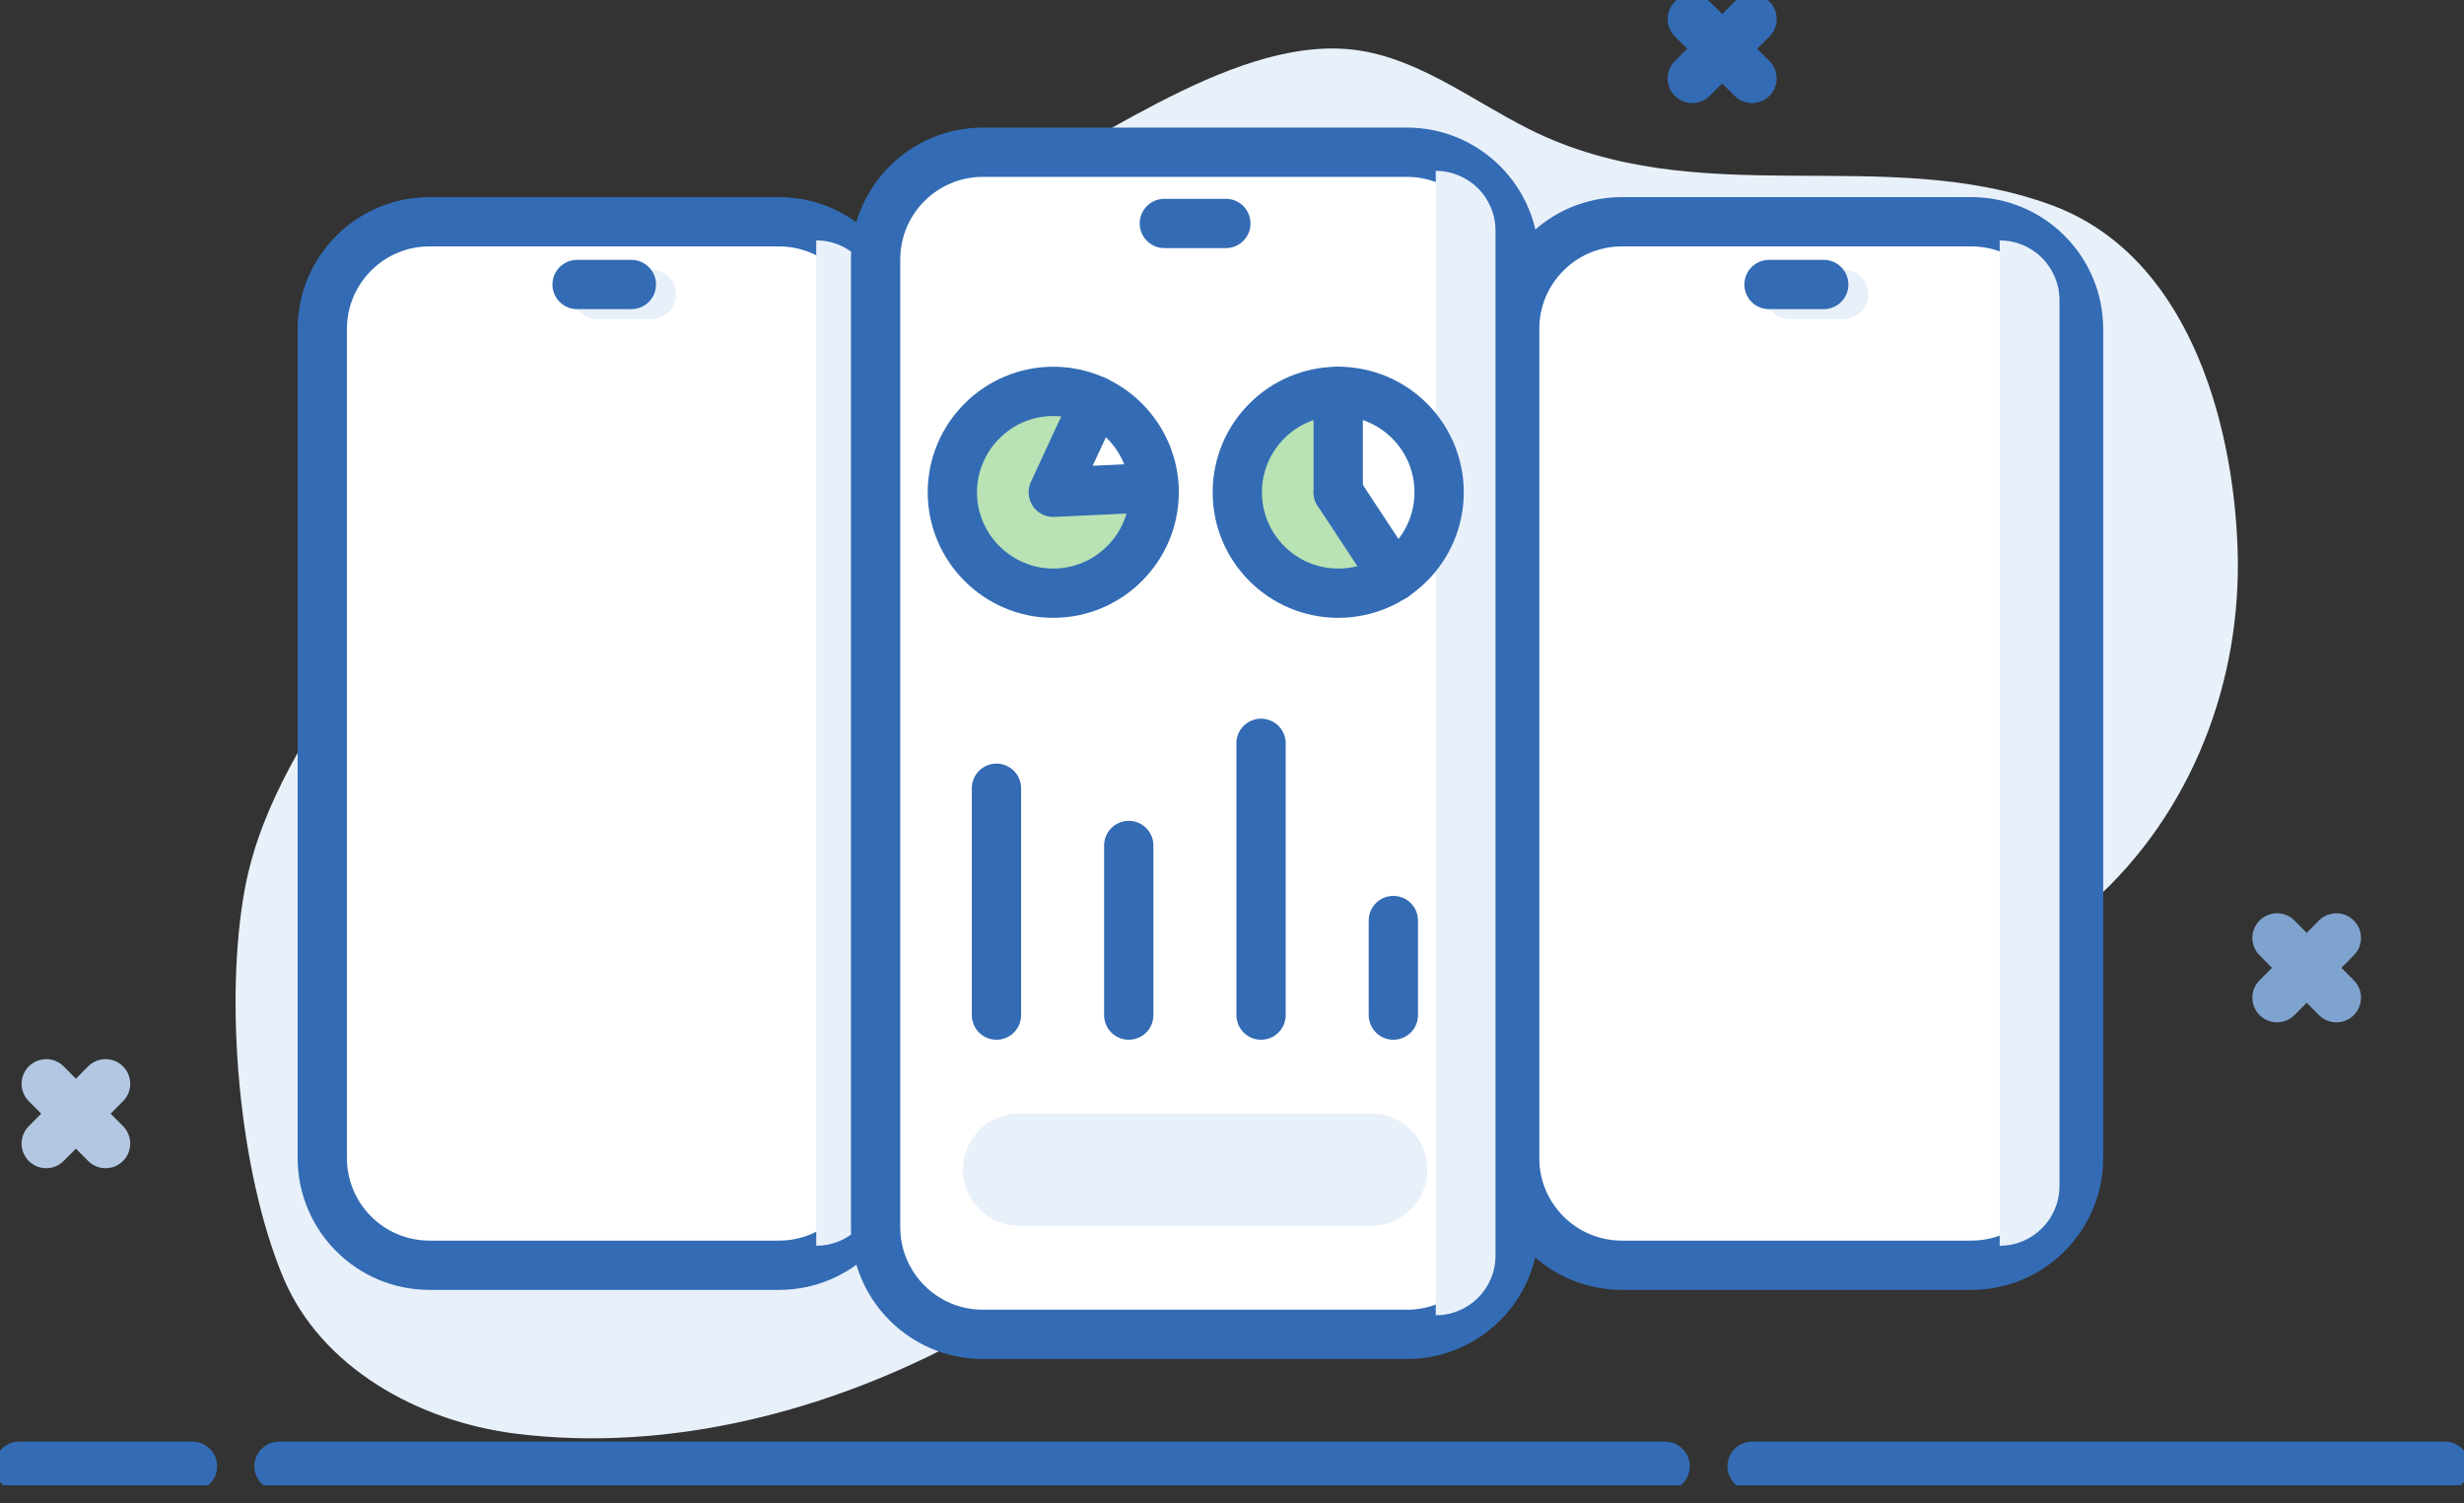 <svg width="100" height="61" viewBox="0 0 100 61" fill="none" xmlns="http://www.w3.org/2000/svg">
<rect x="0" y="0" width="100" height="61" fill="#333333" stroke="none"/>
<g clip-path="url(#clip0_35_935)">
<path d="M32.628 9.637C31.32 9.861 30.012 10.136 28.773 10.618C25.211 11.977 22.268 13.715 20.031 16.899C17.897 19.928 16.451 23.369 14.524 26.519C12.597 29.668 10.618 32.507 9.947 36.018C9.086 40.595 9.688 47.531 11.495 51.85C13.027 55.498 16.968 57.684 20.909 58.183C27.207 58.974 33.729 57.253 39.253 54.242C42.075 52.71 44.708 50.783 46.997 48.511C50.697 44.812 52.418 40.2 58.561 40.991C61.504 41.37 64.257 42.643 67.2 43.039C73.533 43.917 80.313 40.75 84.925 36.603C88.969 32.972 91 27.637 90.811 22.251C90.621 16.951 88.728 10.342 83.273 8.329C76.407 5.799 68.955 8.69 62.072 5.249C59.663 4.044 57.425 2.237 54.724 1.996C49.75 1.566 44.089 6.229 39.597 8.088C37.429 8.983 35.02 9.224 32.645 9.62L32.628 9.637Z" fill="#E8F0FA"/>
<path d="M31.612 9H17.432C15.028 9 13.079 10.95 13.079 13.354V46.997C13.079 49.402 15.028 51.351 17.432 51.351H31.612C34.017 51.351 35.966 49.402 35.966 46.997V13.354C35.966 10.95 34.017 9 31.612 9Z" fill="white" stroke="#336BB4" stroke-width="2" stroke-linecap="round" stroke-linejoin="round"/>
<path d="M0.774 59.508H7.813" stroke="#336BB4" stroke-width="2" stroke-linecap="round" stroke-linejoin="round"/>
<path d="M11.323 59.508H67.579" stroke="#336BB4" stroke-width="2" stroke-linecap="round" stroke-linejoin="round"/>
<path d="M71.107 59.508H99.226" stroke="#336BB4" stroke-width="2" stroke-linecap="round" stroke-linejoin="round"/>
<path d="M71.106 0.774L68.68 3.184" stroke="#336BB4" stroke-width="2" stroke-linecap="round" stroke-linejoin="round"/>
<path d="M68.68 0.774L71.106 3.184" stroke="#336BB4" stroke-width="2" stroke-linecap="round" stroke-linejoin="round"/>
<path d="M94.82 38.066L92.411 40.492" stroke="#7FA3CF" stroke-width="2" stroke-linecap="round" stroke-linejoin="round"/>
<path d="M92.411 38.066L94.82 40.492" stroke="#7FA3CF" stroke-width="2" stroke-linecap="round" stroke-linejoin="round"/>
<path d="M4.285 43.986L1.876 46.412" stroke="#B3C7E2" stroke-width="2" stroke-linecap="round" stroke-linejoin="round"/>
<path d="M1.876 43.986L4.285 46.412" stroke="#B3C7E2" stroke-width="2" stroke-linecap="round" stroke-linejoin="round"/>
<path d="M24.23 11.943H26.433" stroke="#E8F0FA" stroke-width="2" stroke-linecap="round" stroke-linejoin="round"/>
<path d="M23.421 11.547H25.624" stroke="#336BB4" stroke-width="2" stroke-linecap="round" stroke-linejoin="round"/>
<path d="M33.127 9.757C34.469 9.757 35.553 10.841 35.553 12.184V48.133C35.553 49.475 34.469 50.559 33.127 50.559V9.757Z" fill="#E8F0FA"/>
<path d="M80.003 9H65.823C63.419 9 61.47 10.95 61.47 13.354V46.997C61.47 49.402 63.419 51.351 65.823 51.351H80.003C82.408 51.351 84.357 49.402 84.357 46.997V13.354C84.357 10.95 82.408 9 80.003 9Z" fill="white" stroke="#336BB4" stroke-width="2" stroke-linecap="round" stroke-linejoin="round"/>
<path d="M72.621 11.943H74.824" stroke="#E8F0FA" stroke-width="2" stroke-linecap="round" stroke-linejoin="round"/>
<path d="M71.795 11.547H74.015" stroke="#336BB4" stroke-width="2" stroke-linecap="round" stroke-linejoin="round"/>
<path d="M48.649 9.465H50.852" stroke="#E8F0FA" stroke-width="2" stroke-linecap="round" stroke-linejoin="round"/>
<path d="M57.099 6.178H39.89C37.485 6.178 35.536 8.127 35.536 10.532V49.802C35.536 52.207 37.485 54.156 39.89 54.156H57.099C59.503 54.156 61.452 52.207 61.452 49.802V10.532C61.452 8.127 59.503 6.178 57.099 6.178Z" fill="white" stroke="#336BB4" stroke-width="2" stroke-linecap="round" stroke-linejoin="round"/>
<path d="M58.269 6.935C59.611 6.935 60.695 8.019 60.695 9.361V50.955C60.695 52.297 59.611 53.381 58.269 53.381V6.935Z" fill="#E8F0FA"/>
<path d="M81.156 9.757C82.499 9.757 83.583 10.841 83.583 12.184V48.133C83.583 49.475 82.499 50.559 81.156 50.559V9.757Z" fill="#E8F0FA"/>
<path d="M47.255 9.069H49.751" stroke="#336BB4" stroke-width="2" stroke-linecap="round" stroke-linejoin="round"/>
<path opacity="0.4" d="M51.058 17.174C50.766 17.519 50.577 17.949 50.439 18.379C50.146 19.326 50.078 20.341 50.353 21.287C50.628 22.234 51.316 23.077 52.211 23.456C52.814 23.714 53.502 23.765 54.156 23.8C54.861 23.851 55.636 23.869 56.238 23.473C56.307 23.421 56.376 23.37 56.393 23.284C56.393 23.215 56.393 23.146 56.359 23.094C56.255 22.853 56.049 22.647 55.894 22.44C55.55 22.027 55.309 21.563 55.051 21.098C54.81 20.668 54.569 20.22 54.466 19.738C54.38 19.326 54.38 18.895 54.397 18.465C54.397 17.828 54.397 17.192 54.362 16.538C54.362 16.4 54.362 16.262 54.276 16.159C54.035 15.798 52.917 16.211 52.59 16.297C52.022 16.469 51.454 16.727 51.058 17.174Z" fill="#51B848"/>
<path opacity="0.4" d="M41.989 16.073C41.37 16.176 40.75 16.383 40.251 16.779C39.993 16.985 39.769 17.243 39.58 17.518C39.047 18.259 38.668 19.136 38.599 20.048C38.53 20.96 38.806 21.924 39.442 22.578C39.718 22.87 40.045 23.094 40.372 23.301C40.613 23.456 40.853 23.628 41.129 23.731C41.404 23.834 41.697 23.886 41.989 23.92C43.005 24.023 44.089 23.92 44.88 23.266C45.345 22.888 45.672 22.354 45.947 21.821C46.257 21.236 46.567 20.616 46.515 19.962C45.19 20.065 43.865 20.1 42.54 20.083C42.574 19.807 42.746 19.566 42.901 19.308C43.091 18.981 43.228 18.637 43.383 18.293C43.383 18.138 43.538 17.914 43.59 17.777C43.658 17.587 43.745 17.398 43.813 17.209C43.882 17.02 44.295 16.314 44.209 16.159C44.106 15.97 43.349 15.987 43.16 15.97C42.781 15.97 42.385 15.987 42.007 16.056L41.989 16.073Z" fill="#51B848"/>
<path d="M54.311 24.075C56.573 24.075 58.406 22.241 58.406 19.98C58.406 17.718 56.573 15.884 54.311 15.884C52.049 15.884 50.215 17.718 50.215 19.98C50.215 22.241 52.049 24.075 54.311 24.075Z" stroke="#336BB4" stroke-width="2" stroke-linecap="round" stroke-linejoin="round"/>
<path d="M46.825 19.79L42.746 19.979L44.467 16.262" stroke="#336BB4" stroke-width="2" stroke-linecap="round" stroke-linejoin="round"/>
<path d="M54.311 19.98V15.884" stroke="#336BB4" stroke-width="2" stroke-linecap="round" stroke-linejoin="round"/>
<path d="M56.565 23.404L54.311 19.979" stroke="#336BB4" stroke-width="2" stroke-linecap="round" stroke-linejoin="round"/>
<path d="M46.842 19.98C46.842 22.234 45.001 24.075 42.747 24.075C40.492 24.075 38.651 22.234 38.651 19.98C38.651 17.725 40.492 15.884 42.747 15.884C45.001 15.884 46.842 17.725 46.842 19.98Z" stroke="#336BB4" stroke-width="2" stroke-linecap="round" stroke-linejoin="round"/>
<path d="M40.441 31.991V41.198" stroke="#336BB4" stroke-width="2" stroke-linecap="round" stroke-linejoin="round"/>
<path d="M45.81 34.314V41.198" stroke="#336BB4" stroke-width="2" stroke-linecap="round" stroke-linejoin="round"/>
<path d="M51.179 30.167V41.198" stroke="#336BB4" stroke-width="2" stroke-linecap="round" stroke-linejoin="round"/>
<path d="M56.548 37.36V41.198" stroke="#336BB4" stroke-width="2" stroke-linecap="round" stroke-linejoin="round"/>
<path d="M55.636 45.19H41.37C40.106 45.19 39.081 46.211 39.081 47.47C39.081 48.73 40.106 49.751 41.37 49.751H55.636C56.9 49.751 57.925 48.73 57.925 47.47C57.925 46.211 56.9 45.19 55.636 45.19Z" fill="#E8F0FA"/>
</g>
<defs>
<clipPath id="clip0_35_935">
<rect width="100" height="60.282" fill="white"/>
</clipPath>
</defs>
</svg>
